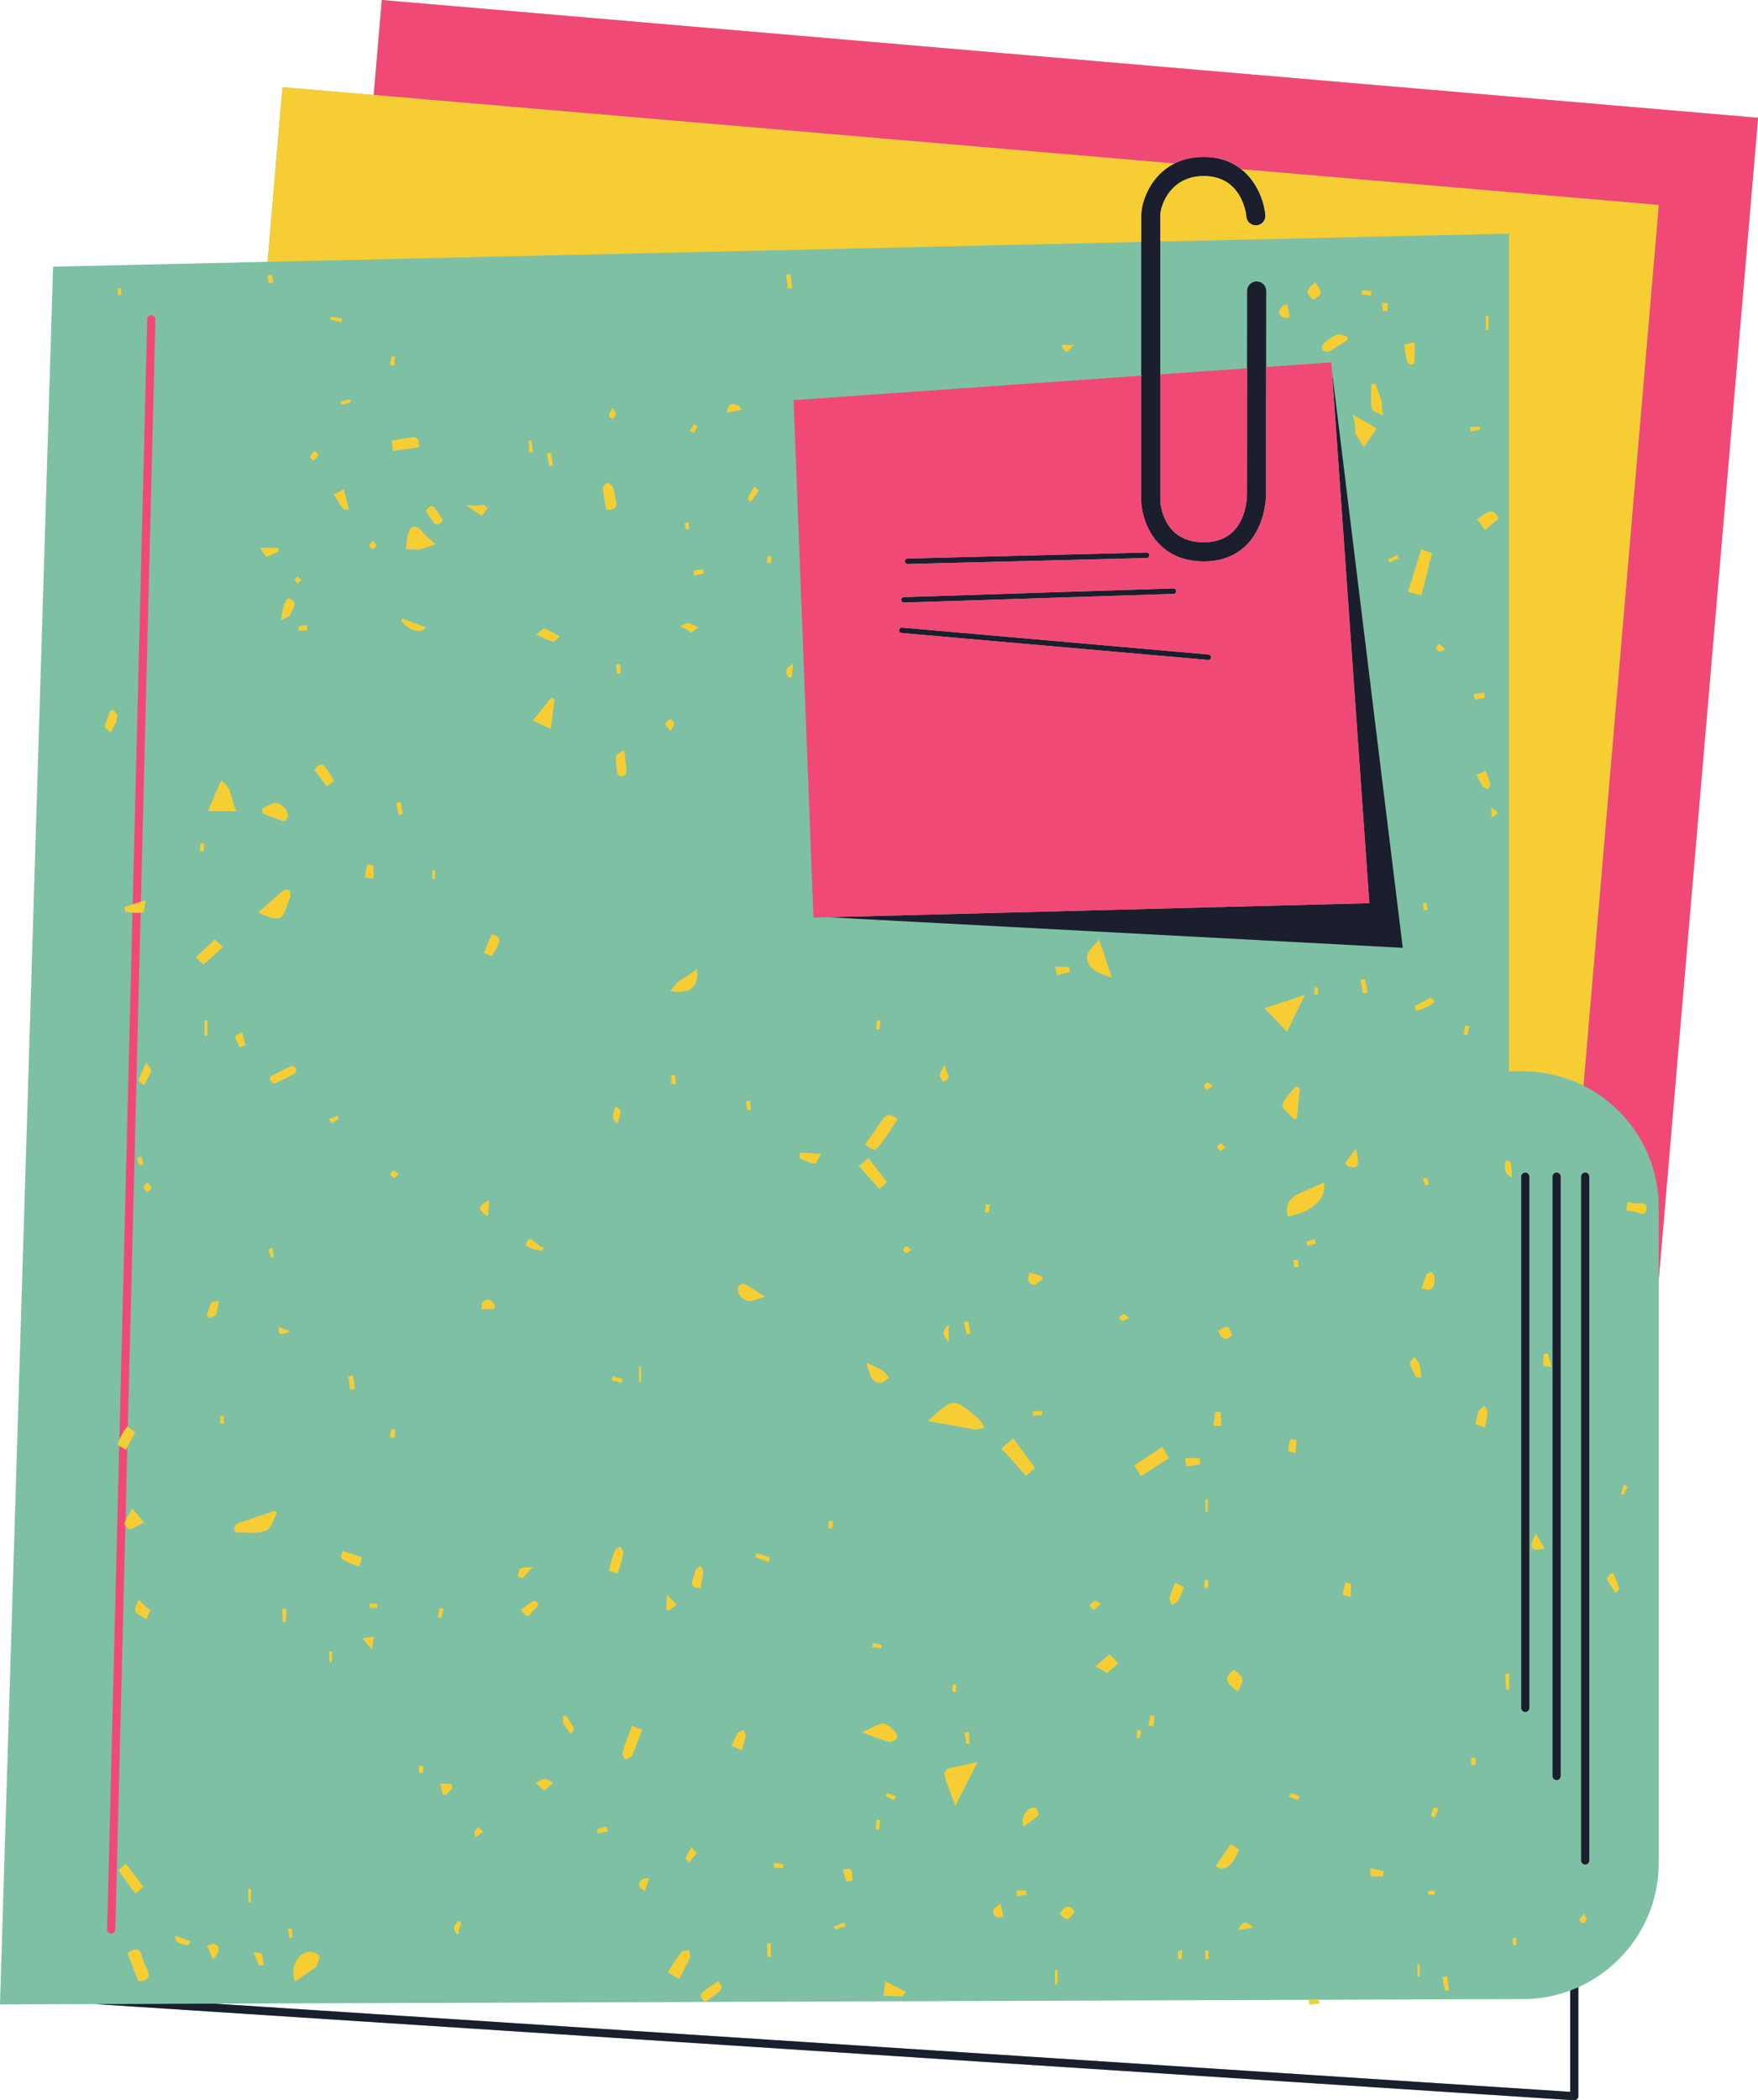 <?xml version="1.0" encoding="UTF-8"?><svg xmlns="http://www.w3.org/2000/svg" xmlns:xlink="http://www.w3.org/1999/xlink" height="498.1" preserveAspectRatio="xMidYMid meet" version="1.0" viewBox="0.0 0.0 417.1 498.1" width="417.1" zoomAndPan="magnify"><defs><clipPath id="a"><path d="M 0 0 L 417.121 0 L 417.121 498.078 L 0 498.078 Z M 0 0"/></clipPath><clipPath id="b"><path d="M 22 37 L 378 37 L 378 498.078 L 22 498.078 Z M 22 37"/></clipPath><clipPath id="c"><path d="M 25 0 L 417.121 0 L 417.121 459 L 25 459 Z M 25 0"/></clipPath></defs><g><g clip-path="url(#a)" id="change1_1"><path d="M 372.543 496.082 L 50.918 475.172 L 167.316 474.766 L 167.328 474.773 C 167.34 474.773 167.348 474.766 167.348 474.766 L 310.566 474.262 C 310.609 474.629 310.648 474.984 310.684 475.352 C 311.484 475.258 312.281 475.172 313.086 475.078 C 312.973 474.816 312.879 474.391 312.754 474.25 L 358.016 474.098 L 361.246 474.098 C 365.219 474.098 369.027 473.375 372.543 472.055 Z M 90.594 0.008 L 88.668 22.527 L 67.016 20.68 L 63.48 62.09 L 12.594 63.238 L 0 475.352 L 22.562 475.27 L 373.453 498.078 L 373.516 498.078 C 373.754 498.078 373.996 497.996 374.172 497.816 C 374.371 497.641 374.477 497.379 374.477 497.117 L 374.477 471.262 C 385.723 466.199 393.547 454.914 393.547 441.797 L 393.547 303.492 L 417.121 27.938 L 90.594 0.008" fill="#7ec0a4"/></g><g clip-path="url(#b)" id="change2_1"><path d="M 285.59 41.75 C 294.531 41.75 295.617 50.41 295.711 51.395 C 295.824 52.637 296.926 53.555 298.16 53.441 C 299.402 53.332 300.324 52.234 300.215 50.992 C 299.949 47.949 298.375 43.188 294.512 40.137 C 292.328 38.41 289.422 37.227 285.59 37.227 C 282.832 37.227 280.535 37.82 278.629 38.777 C 272.871 41.672 270.762 47.902 270.762 51.191 L 270.762 118.762 C 270.762 118.789 270.762 118.82 270.762 118.852 C 270.957 123.789 274.305 133.137 285.59 133.137 C 289.758 133.137 293.176 131.828 295.742 129.254 C 300.344 124.637 300.371 117.621 300.371 117.336 L 300.398 87.02 L 300.414 69.008 C 300.414 67.758 299.402 66.742 298.152 66.742 C 298.152 66.742 298.152 66.742 298.148 66.742 C 296.902 66.742 295.891 67.754 295.891 69.004 L 295.875 87.336 L 295.848 117.336 C 295.844 118.488 295.531 128.613 285.59 128.613 C 276.133 128.613 275.344 119.867 275.281 118.707 L 275.281 51.191 C 275.281 48.672 277.727 41.75 285.59 41.75 Z M 215.352 133.754 C 215.355 133.754 215.359 133.754 215.367 133.754 L 272.055 132.328 C 272.41 132.32 272.691 132.023 272.684 131.668 C 272.676 131.316 272.387 131.039 272.035 131.039 C 272.031 131.039 272.027 131.039 272.02 131.039 L 215.336 132.461 C 214.977 132.473 214.695 132.77 214.703 133.125 C 214.715 133.477 215.004 133.754 215.352 133.754 Z M 214.469 142.898 C 214.477 142.898 214.48 142.898 214.488 142.898 L 278.438 140.84 C 278.793 140.824 279.074 140.527 279.062 140.172 C 279.051 139.82 278.766 139.547 278.418 139.547 C 278.41 139.547 278.402 139.547 278.398 139.547 L 214.445 141.609 C 214.09 141.617 213.812 141.918 213.824 142.273 C 213.832 142.621 214.117 142.898 214.469 142.898 Z M 286.734 155.219 L 214.016 148.836 C 213.668 148.805 213.348 149.066 213.312 149.426 C 213.285 149.777 213.547 150.094 213.902 150.125 L 286.621 156.504 C 286.641 156.508 286.66 156.508 286.68 156.508 C 287.012 156.508 287.293 156.254 287.32 155.914 C 287.352 155.562 287.09 155.246 286.734 155.219 Z M 196.492 217.523 L 196.488 217.527 L 332.816 224.773 L 316.02 87.953 L 316.016 87.953 L 324.883 214.188 Z M 361.891 405.996 C 362.426 405.996 362.855 405.566 362.855 405.027 L 362.855 279.059 C 362.855 278.527 362.426 278.09 361.891 278.09 C 361.355 278.09 360.918 278.527 360.918 279.059 L 360.918 405.027 C 360.918 405.566 361.355 405.996 361.891 405.996 Z M 368.348 421.18 C 368.348 421.715 368.781 422.148 369.316 422.148 C 369.855 422.148 370.285 421.715 370.285 421.18 L 370.285 279.047 C 370.285 278.512 369.855 278.074 369.316 278.074 C 368.781 278.074 368.348 278.512 368.348 279.047 Z M 377.07 279.047 C 377.07 278.512 376.637 278.074 376.102 278.074 C 375.566 278.074 375.133 278.512 375.133 279.047 L 375.133 441.207 C 375.133 441.742 375.566 442.18 376.102 442.18 C 376.637 442.18 377.07 441.742 377.07 441.207 Z M 374.477 471.262 L 374.477 497.117 C 374.477 497.379 374.371 497.641 374.172 497.816 C 373.996 497.996 373.754 498.078 373.516 498.078 L 373.453 498.078 L 22.562 475.27 L 50.918 475.172 L 372.543 496.082 L 372.543 472.055 C 373.199 471.816 373.852 471.543 374.477 471.262" fill="#1a1e2d"/></g><g clip-path="url(#c)" id="change3_1"><path d="M 26.371 458.555 C 26.379 458.555 26.387 458.555 26.395 458.555 C 26.918 458.555 27.348 458.137 27.363 457.605 L 29.746 361.793 C 29.613 361.586 29.527 361.391 29.559 361.277 C 29.617 361.09 29.699 360.906 29.777 360.719 L 30.211 343.16 C 30.098 343.379 29.984 343.586 29.867 343.809 C 29.27 343.449 28.766 343.145 28.281 342.855 L 25.426 457.559 C 25.41 458.094 25.836 458.539 26.371 458.555 Z M 30.301 338.309 C 30.312 338.316 30.324 338.324 30.332 338.332 L 33.367 216.434 C 32.727 216.473 32.078 216.465 31.43 216.422 L 28.316 341.539 C 29.008 339.91 29.645 338.848 30.301 338.309 Z M 36.871 75.762 C 36.887 75.227 36.461 74.781 35.926 74.77 C 35.379 74.746 34.945 75.18 34.93 75.715 L 31.477 214.469 C 32.074 214.277 32.719 214.074 33.43 213.855 Z M 287.324 155.914 C 287.355 155.559 287.094 155.246 286.738 155.215 L 214.012 148.836 C 213.664 148.801 213.352 149.062 213.32 149.418 C 213.289 149.773 213.551 150.09 213.906 150.117 L 286.625 156.5 C 286.645 156.512 286.652 156.512 286.676 156.512 C 287.012 156.512 287.293 156.25 287.324 155.914 Z M 213.82 142.273 C 213.832 142.621 214.113 142.902 214.473 142.902 C 214.473 142.902 214.48 142.902 214.492 142.902 L 278.434 140.84 C 278.789 140.82 279.07 140.527 279.062 140.172 C 279.051 139.816 278.77 139.547 278.41 139.547 C 278.41 139.547 278.402 139.547 278.391 139.547 L 214.449 141.605 C 214.094 141.617 213.812 141.918 213.82 142.273 Z M 214.699 133.121 C 214.711 133.48 215.004 133.75 215.352 133.75 C 215.359 133.75 215.359 133.75 215.371 133.75 L 272.055 132.328 C 272.41 132.316 272.691 132.023 272.68 131.668 C 272.672 131.312 272.387 131.039 272.031 131.039 L 272.02 131.039 L 215.34 132.465 C 214.973 132.473 214.699 132.766 214.699 133.121 Z M 324.887 214.188 L 196.488 217.523 L 192.996 217.617 L 188.27 94.891 L 270.758 89.098 L 270.758 118.762 C 270.758 118.793 270.758 118.824 270.766 118.855 C 270.953 123.793 274.301 133.133 285.59 133.133 C 289.762 133.133 293.172 131.824 295.746 129.254 C 300.348 124.641 300.367 117.621 300.367 117.34 L 300.398 87.016 L 315.867 85.938 L 316.016 87.957 Z M 285.59 128.613 C 295.531 128.613 295.844 118.488 295.848 117.336 L 295.875 87.336 L 275.281 88.781 L 275.281 118.707 C 275.344 119.867 276.133 128.613 285.59 128.613 Z M 278.629 38.777 L 88.664 22.527 L 90.594 0.004 L 417.117 27.938 L 393.547 303.492 L 393.547 286.359 C 393.547 273.711 386.27 262.766 375.68 257.465 L 393.547 48.609 L 294.512 40.137 C 292.328 38.41 289.422 37.227 285.59 37.227 C 282.832 37.227 280.535 37.82 278.629 38.777" fill="#f14975"/></g><g id="change4_1"><path d="M 163.273 123.891 C 162.996 123.934 162.719 123.977 162.441 124.02 C 162.539 124.539 162.637 125.059 162.734 125.578 C 162.992 125.535 163.254 125.492 163.512 125.449 C 163.434 124.93 163.352 124.41 163.273 123.891 Z M 27.996 69.984 C 28.273 69.969 28.781 69.965 28.781 69.941 C 28.801 69.406 28.766 68.871 28.738 68.332 C 28.469 68.344 28.199 68.355 27.926 68.367 C 27.953 68.906 27.973 69.445 27.996 69.984 Z M 70.621 136.812 C 70.465 136.762 69.988 137.223 69.918 137.512 C 69.875 137.711 70.289 138.012 70.582 138.371 C 70.969 138.043 71.234 137.816 71.5 137.59 C 71.215 137.316 70.961 136.926 70.621 136.812 Z M 386.133 352.523 C 385.844 352.379 385.551 352.23 385.262 352.086 C 385.035 352.805 384.812 353.52 384.59 354.238 C 384.812 354.324 385.031 354.406 385.254 354.488 C 385.547 353.836 385.84 353.18 386.133 352.523 Z M 103.188 208.383 C 103.188 207.695 103.188 207.008 103.188 206.32 C 102.988 206.32 102.797 206.32 102.602 206.32 C 102.602 207.008 102.602 207.695 102.602 208.383 C 102.797 208.383 102.988 208.383 103.188 208.383 Z M 177.277 263.27 C 177.582 263.234 177.887 263.199 178.188 263.16 C 178.094 262.465 177.996 261.766 177.898 261.066 C 177.609 261.105 177.32 261.141 177.031 261.18 C 177.113 261.875 177.195 262.574 177.277 263.27 Z M 374.754 455.355 C 374.797 455.656 375.352 456.125 375.613 456.086 C 375.938 456.035 376.383 455.555 376.426 455.219 C 376.469 454.871 376.094 454.473 375.77 453.836 C 375.156 454.703 374.711 455.062 374.754 455.355 Z M 53.105 337.676 C 53.105 337.051 53.105 336.43 53.105 335.805 C 52.824 335.797 52.539 335.789 52.258 335.781 C 52.258 336.402 52.242 337.023 52.293 337.641 C 52.297 337.676 52.824 337.664 53.105 337.676 Z M 182.93 131.906 C 182.922 131.84 182.418 131.836 182.145 131.801 C 182.074 132.352 182.012 132.906 181.945 133.461 C 182.285 133.488 182.629 133.516 182.969 133.543 C 182.969 132.996 182.996 132.445 182.93 131.906 Z M 208.938 242.043 C 208.633 242.023 208.324 242.004 208.023 241.98 C 207.98 242.684 207.938 243.383 207.895 244.082 C 208.152 244.102 208.41 244.117 208.668 244.137 C 208.758 243.438 208.848 242.738 208.938 242.043 Z M 87.621 129.344 C 87.602 129.621 88.113 130.184 88.367 130.172 C 88.707 130.152 89.227 129.742 89.289 129.426 C 89.344 129.145 88.879 128.762 88.52 128.25 C 88.109 128.715 87.645 129.016 87.621 129.344 Z M 312.684 234.195 C 312.68 234.164 311.938 234.145 311.934 234.176 C 311.859 234.727 311.844 235.281 311.812 235.84 C 312.117 235.844 312.414 235.852 312.719 235.859 C 312.719 235.305 312.734 234.746 312.684 234.195 Z M 208.582 433.922 C 208.664 433.164 208.742 432.402 208.828 431.641 C 208.551 431.613 208.273 431.586 207.992 431.555 C 207.914 432.316 207.828 433.074 207.742 433.836 C 208.023 433.863 208.305 433.895 208.582 433.922 Z M 80.012 264.621 C 79.352 264.883 78.691 265.148 78.031 265.41 C 78.215 265.73 78.398 266.055 78.586 266.375 C 79.176 266.043 79.77 265.711 80.359 265.379 C 80.242 265.125 80.125 264.871 80.012 264.621 Z M 289.547 272.852 C 289.871 272.902 290.262 272.484 290.797 272.172 C 290.316 271.73 290.02 271.242 289.684 271.215 C 289.395 271.188 288.828 271.672 288.809 271.961 C 288.785 272.258 289.242 272.809 289.547 272.852 Z M 270.738 410.418 C 270.453 410.367 270.168 410.316 269.883 410.27 C 269.785 410.875 269.68 411.48 269.629 412.09 C 269.625 412.113 270.371 412.242 270.375 412.223 C 270.527 411.629 270.633 411.023 270.738 410.418 Z M 338.414 214.113 C 338.16 214.141 337.906 214.164 337.656 214.191 C 337.688 214.754 337.723 215.316 337.758 215.879 C 338.078 215.836 338.398 215.789 338.723 215.742 C 338.621 215.203 338.52 214.656 338.414 214.113 Z M 47.656 199.941 C 47.531 200.547 47.41 201.148 47.289 201.754 C 47.633 201.812 47.977 201.871 48.32 201.93 C 48.367 201.324 48.438 200.719 48.426 200.113 C 48.422 200.051 47.926 200 47.656 199.941 Z M 226.109 399.438 C 225.984 399.992 225.914 400.562 225.836 401.129 C 226.156 401.18 226.48 401.227 226.801 401.273 C 226.836 400.695 226.887 400.117 226.863 399.539 C 226.863 399.492 226.113 399.414 226.109 399.438 Z M 78.188 394.129 C 78.383 394.121 78.578 394.113 78.773 394.105 C 78.773 393.27 78.773 392.441 78.773 391.609 C 78.531 391.602 78.289 391.602 78.047 391.598 C 78.094 392.441 78.141 393.285 78.188 394.129 Z M 207.008 390.66 C 207.711 390.727 208.414 390.793 209.121 390.855 C 209.16 390.617 209.199 390.379 209.242 390.137 C 208.535 389.973 207.832 389.809 207.125 389.645 C 207.09 389.984 207.047 390.324 207.008 390.66 Z M 329.359 132.707 C 329.469 132.93 329.578 133.152 329.688 133.371 C 330.414 133.062 331.141 132.746 331.867 132.434 C 331.742 132.164 331.613 131.891 331.488 131.621 C 330.777 131.984 330.07 132.348 329.359 132.707 Z M 358.988 461.266 C 359.23 461.277 359.473 461.281 359.719 461.293 C 359.758 460.746 359.82 460.203 359.797 459.664 C 359.797 459.625 359.184 459.609 358.855 459.582 C 358.898 460.145 358.941 460.707 358.988 461.266 Z M 214.949 297.133 C 215.324 297.098 215.668 296.754 216.238 296.414 C 215.703 296.023 215.363 295.582 215.035 295.59 C 214.762 295.594 214.387 296.098 214.285 296.445 C 214.234 296.609 214.734 297.152 214.949 297.133 Z M 338.852 448.43 C 338.852 448.742 338.848 449.055 338.844 449.363 C 339.363 449.363 339.887 449.363 340.41 449.363 C 340.363 449.031 340.367 448.43 340.262 448.406 C 339.812 448.32 339.324 448.406 338.852 448.43 Z M 342.98 153.988 C 342.039 153.199 341.727 152.938 341.41 152.672 C 341.176 153.008 340.754 153.359 340.766 153.691 C 340.773 153.988 341.234 154.477 341.543 154.516 C 341.926 154.562 342.355 154.238 342.98 153.988 Z M 93.574 341.074 C 93.656 340.391 93.742 339.703 93.824 339.02 C 93.512 338.973 93.203 338.922 92.887 338.875 C 92.742 339.535 92.602 340.199 92.457 340.863 C 92.828 340.934 93.203 341.008 93.574 341.074 Z M 68.297 457.441 C 68.418 458.145 68.535 458.844 68.656 459.543 C 68.906 459.508 69.156 459.473 69.406 459.441 C 69.355 458.73 69.305 458.02 69.258 457.309 C 68.938 457.355 68.617 457.398 68.297 457.441 Z M 92.645 278.484 C 92.715 278.824 93.188 279.301 93.508 279.316 C 93.805 279.336 94.129 278.816 94.586 278.402 C 94.059 278.047 93.707 277.629 93.348 277.629 C 93.094 277.625 92.594 278.234 92.645 278.484 Z M 286.312 258.395 C 286.648 258.422 287.023 258.008 287.766 257.547 C 287.223 257.176 286.879 256.754 286.531 256.754 C 286.223 256.75 285.691 257.184 285.656 257.473 C 285.621 257.77 286.051 258.367 286.312 258.395 Z M 338.613 279.32 C 338.598 279.27 337.973 279.418 337.633 279.477 C 337.762 280.02 337.895 280.566 338.023 281.109 C 338.336 281.051 338.648 280.992 338.961 280.934 C 338.859 280.391 338.789 279.84 338.613 279.32 Z M 285.961 462.516 C 285.961 463.223 285.961 463.93 285.961 464.637 C 286.238 464.625 286.516 464.617 286.793 464.605 C 286.742 463.898 286.688 463.188 286.637 462.48 C 286.41 462.492 286.184 462.504 285.961 462.516 Z M 146.113 98.289 C 146.16 97.902 145.773 97.465 145.402 96.688 C 144.812 97.789 144.41 98.195 144.465 98.52 C 144.523 98.859 145.023 99.121 145.328 99.418 C 145.605 99.043 146.066 98.688 146.113 98.289 Z M 81.031 96.008 C 81.766 95.82 82.504 95.637 83.238 95.449 C 83.172 95.18 83.098 94.906 83.027 94.633 C 82.293 94.824 81.555 95.016 80.82 95.211 C 80.891 95.477 80.961 95.742 81.031 96.008 Z M 350.098 416.863 C 349.758 416.871 349.414 416.879 349.074 416.887 C 349.074 417.453 349.074 418.02 349.074 418.586 C 349.414 418.57 350.043 418.598 350.051 418.535 C 350.129 417.984 350.098 417.422 350.098 416.863 Z M 104.664 383.68 C 104.871 382.949 105.082 382.219 105.289 381.488 C 104.949 381.438 104.605 381.383 104.262 381.332 C 104.141 382.066 104.02 382.805 103.898 383.539 C 104.156 383.59 104.406 383.633 104.664 383.68 Z M 286.645 374.66 C 286.387 374.648 286.129 374.633 285.867 374.617 C 285.793 375.238 285.719 375.859 285.641 376.48 C 285.977 376.539 286.309 376.594 286.645 376.648 C 286.645 375.988 286.645 375.324 286.645 374.66 Z M 99.512 420.484 C 99.777 420.484 100.047 420.484 100.316 420.484 C 100.383 419.953 100.508 419.41 100.465 418.887 C 100.453 418.801 99.719 418.773 99.32 418.719 C 99.383 419.309 99.445 419.895 99.512 420.484 Z M 347.609 243.211 C 347.484 243.898 347.359 244.582 347.238 245.266 C 347.551 245.324 347.863 245.387 348.176 245.449 C 348.316 244.766 348.453 244.086 348.594 243.406 C 348.266 243.34 347.938 243.277 347.609 243.211 Z M 197.656 360.805 C 197.312 360.781 196.977 360.762 196.637 360.738 C 196.602 361.305 196.566 361.867 196.531 362.434 C 196.852 362.461 197.168 362.484 197.488 362.512 C 197.543 361.941 197.602 361.375 197.656 360.805 Z M 125.332 104.562 C 125.469 105.312 125.555 106.078 125.555 106.859 C 125.555 107.031 125.531 107.195 125.527 107.363 C 125.832 107.312 126.137 107.262 126.441 107.211 C 126.316 106.293 126.188 105.367 126.062 104.449 C 125.816 104.488 125.574 104.527 125.332 104.562 Z M 164.645 100.539 C 164.344 101.094 164.039 101.648 163.734 102.203 C 164.031 102.371 164.328 102.539 164.625 102.711 C 164.914 102.203 165.258 101.719 165.449 101.172 C 165.484 101.07 164.93 100.758 164.645 100.539 Z M 73.559 108.43 C 73.512 108.578 74.344 109.23 74.414 109.176 C 74.852 108.848 75.277 108.426 75.504 107.941 C 75.574 107.793 75.02 107.348 74.578 106.844 C 74.141 107.484 73.73 107.918 73.559 108.43 Z M 197.824 456.902 C 197.902 457.129 197.98 457.355 198.059 457.582 C 198.902 457.336 199.75 457.086 200.594 456.836 C 200.5 456.531 200.402 456.23 200.312 455.926 C 199.48 456.25 198.652 456.574 197.824 456.902 Z M 78.375 75.805 C 79.238 76.016 80.098 76.23 80.957 76.441 C 81.023 76.133 81.09 75.82 81.156 75.508 C 80.285 75.352 79.414 75.195 78.543 75.035 C 78.484 75.293 78.43 75.547 78.375 75.805 Z M 234.891 285.688 C 234.566 285.656 233.973 285.555 233.965 285.602 C 233.812 286.203 233.746 286.824 233.66 287.438 C 233.965 287.492 234.27 287.539 234.57 287.59 C 234.68 286.957 234.785 286.32 234.891 285.688 Z M 307.926 298.824 C 307.906 298.75 307.18 298.848 306.777 298.859 C 306.891 299.426 307 299.992 307.109 300.559 C 307.43 300.531 307.746 300.504 308.066 300.48 C 308.035 299.922 308.055 299.355 307.926 298.824 Z M 92.5 86.578 C 92.852 86.641 93.207 86.703 93.562 86.762 C 93.609 86.023 93.656 85.285 93.703 84.547 C 93.434 84.516 93.168 84.48 92.902 84.449 C 92.766 85.156 92.633 85.871 92.5 86.578 Z M 145.105 327.332 C 145.898 327.535 146.688 327.742 147.48 327.945 C 147.559 327.637 147.637 327.324 147.715 327.012 C 146.926 326.805 146.133 326.598 145.344 326.391 C 145.266 326.703 145.184 327.02 145.105 327.332 Z M 279.52 462.73 L 279.52 464.574 C 279.785 464.586 280.047 464.598 280.312 464.609 C 280.379 463.922 280.445 463.234 280.516 462.543 C 280.461 462.543 280.406 462.543 280.355 462.539 C 280.078 462.617 279.805 462.68 279.52 462.73 Z M 266.281 313.25 C 266.73 313.211 267.156 312.902 267.902 312.566 C 267.266 312.086 266.855 311.57 266.605 311.637 C 266.184 311.75 265.867 312.238 265.512 312.57 C 265.77 312.816 266.047 313.27 266.281 313.25 Z M 64.824 67.062 C 64.742 66.453 64.695 65.836 64.535 65.246 C 64.516 65.18 63.895 65.273 63.551 65.293 C 63.602 65.906 63.652 66.516 63.707 67.129 C 64.078 67.109 64.453 67.086 64.824 67.062 Z M 348.789 101.324 C 348.828 101.66 348.871 102 348.91 102.336 C 349.672 102.191 350.434 102.051 351.191 101.906 C 351.137 101.633 351.07 101.117 351.023 101.117 C 350.277 101.148 349.535 101.246 348.789 101.324 Z M 353.926 193.91 C 355.719 192.73 355.719 192.73 353.797 191.535 C 353.844 192.418 353.879 193.066 353.926 193.91 Z M 87.758 381.258 C 88.324 381.328 88.906 381.301 89.484 381.301 C 89.492 380.984 89.5 380.664 89.512 380.352 C 88.91 380.32 88.316 380.293 87.715 380.262 C 87.727 380.609 87.703 381.246 87.758 381.258 Z M 159.277 254.953 C 159.277 255.66 159.277 256.371 159.277 257.074 C 159.629 257.078 159.984 257.078 160.34 257.082 C 160.277 256.359 160.219 255.633 160.156 254.906 C 159.863 254.922 159.57 254.941 159.277 254.953 Z M 33.098 276.383 C 33.422 276.273 33.75 276.164 34.074 276.059 C 33.895 275.453 33.719 274.848 33.539 274.242 C 33.18 274.375 32.504 274.582 32.516 274.629 C 32.652 275.227 32.891 275.801 33.098 276.383 Z M 147.223 159.75 C 147.223 159.023 147.223 158.301 147.223 157.578 C 146.871 157.59 146.52 157.605 146.164 157.621 C 146.242 158.348 146.316 159.066 146.395 159.793 C 146.672 159.777 146.945 159.762 147.223 159.75 Z M 340.176 428.594 C 339.895 429.258 339.699 429.961 339.488 430.656 C 339.789 430.77 340.094 430.875 340.395 430.988 C 340.699 430.301 341.004 429.613 341.309 428.926 C 340.914 428.809 340.195 428.551 340.176 428.594 Z M 329.176 73.762 C 329.203 73.156 329.324 72.527 329.199 71.957 C 329.168 71.812 328.348 71.844 327.887 71.797 C 327.953 72.441 328.02 73.086 328.086 73.73 C 328.449 73.742 328.812 73.75 329.176 73.762 Z M 307.961 426.922 C 308.082 426.609 308.207 426.297 308.332 425.98 C 307.648 425.711 306.973 425.426 306.27 425.223 C 306.223 425.207 305.996 425.809 305.852 426.121 C 306.555 426.387 307.258 426.656 307.961 426.922 Z M 212.148 426.945 C 212.289 426.625 212.43 426.309 212.566 425.988 C 211.875 425.727 211.188 425.449 210.48 425.234 C 210.434 425.223 210.234 425.707 210.109 425.961 C 210.789 426.289 211.473 426.617 212.148 426.945 Z M 311.891 293.816 C 311.254 294.016 310.605 294.184 310.004 294.461 C 309.93 294.492 310.105 295.094 310.168 295.43 C 310.84 295.273 311.512 295.117 312.18 294.965 C 312.082 294.582 311.988 294.199 311.891 293.816 Z M 72.887 149.543 C 72.867 149.109 72.848 148.676 72.832 148.246 C 72.203 148.34 71.555 148.375 70.965 148.574 C 70.816 148.625 70.848 149.203 70.797 149.543 C 71.492 149.543 72.191 149.543 72.887 149.543 Z M 35.902 281.684 C 35.922 281.336 35.344 280.953 34.883 280.418 C 34.492 280.965 34.008 281.363 34.074 281.609 C 34.195 282.047 34.656 282.387 34.973 282.77 C 35.305 282.41 35.879 282.062 35.902 281.684 Z M 244.984 334.75 C 245.004 335.086 245.02 335.422 245.031 335.754 C 245.762 335.707 246.492 335.684 247.207 335.566 C 247.273 335.555 247.234 334.926 247.246 334.59 C 246.492 334.641 245.738 334.695 244.984 334.75 Z M 152.082 327.648 C 152.082 326.469 152.082 325.293 152.082 324.117 C 151.93 324.113 151.773 324.109 151.617 324.109 C 151.617 325.297 151.617 326.484 151.617 327.672 C 151.773 327.664 151.93 327.656 152.082 327.648 Z M 183.656 442.891 C 184.344 443.02 185.055 443.031 185.754 443.074 C 185.785 442.746 185.816 442.418 185.848 442.094 C 185.113 441.984 184.379 441.871 183.645 441.766 C 183.645 442.156 183.582 442.875 183.656 442.891 Z M 230.062 413.477 C 230.023 412.559 229.941 411.641 229.859 410.719 C 229.52 410.758 229.18 410.801 228.84 410.844 C 228.969 411.75 229.094 412.66 229.266 413.562 C 229.27 413.586 230.062 413.496 230.062 413.477 Z M 66.141 314.648 C 66 316.609 66.297 316.77 68.855 315.746 C 67.621 315.25 66.914 314.961 66.141 314.648 Z M 336.309 465.836 C 336.309 466.789 336.309 467.746 336.309 468.699 C 336.48 468.691 336.656 468.688 336.832 468.68 C 336.832 467.73 336.832 466.785 336.832 465.832 C 336.656 465.836 336.48 465.836 336.309 465.836 Z M 261.203 380.281 C 260.547 379.996 260.066 379.598 259.758 379.703 C 259.254 379.871 258.863 380.375 258.426 380.734 C 258.793 381.082 259.141 381.672 259.531 381.703 C 259.871 381.73 260.262 381.121 261.203 380.281 Z M 325.371 69.062 C 324.648 68.977 323.93 68.871 323.203 68.852 C 323.152 68.852 323.078 69.469 323.02 69.801 C 323.777 69.91 324.531 70.016 325.289 70.125 C 325.316 69.773 325.348 69.418 325.371 69.062 Z M 143.98 433.207 C 143.23 433.383 142.469 433.516 141.746 433.77 C 141.648 433.805 141.754 434.418 141.762 434.762 C 142.574 434.633 143.383 434.508 144.195 434.383 C 144.121 433.988 144.051 433.598 143.98 433.207 Z M 272.887 406.781 C 272.754 407.605 272.617 408.426 272.484 409.242 C 272.875 409.301 273.262 409.355 273.652 409.406 C 273.75 408.578 273.852 407.754 273.945 406.926 C 273.594 406.879 273.238 406.828 272.887 406.781 Z M 230.281 316.191 C 230.094 315.246 229.902 314.297 229.715 313.344 C 229.355 313.414 229.004 313.484 228.645 313.555 C 228.883 314.512 229.117 315.469 229.352 316.422 C 229.66 316.348 229.973 316.27 230.281 316.191 Z M 251.77 81.812 C 252.973 83.902 252.973 83.902 254.727 81.812 C 253.594 81.812 252.762 81.812 251.77 81.812 Z M 95.586 193.055 C 95.41 192.086 95.23 191.113 95.055 190.145 C 94.688 190.227 94.324 190.301 93.957 190.383 C 94.184 191.344 94.41 192.305 94.641 193.27 C 94.957 193.195 95.27 193.125 95.586 193.055 Z M 286.02 358.496 C 286.203 358.496 286.387 358.496 286.57 358.496 C 286.57 357.527 286.57 356.559 286.57 355.59 C 286.387 355.594 286.203 355.594 286.02 355.594 C 286.02 356.562 286.02 357.531 286.02 358.496 Z M 312.754 474.25 C 312.73 474.23 312.711 474.199 312.691 474.199 C 311.988 474.098 311.27 474.148 310.555 474.148 C 310.555 474.191 310.566 474.23 310.566 474.262 C 310.609 474.629 310.648 474.984 310.684 475.352 C 311.484 475.258 312.281 475.172 313.086 475.078 C 312.973 474.816 312.879 474.391 312.754 474.25 Z M 241.301 448.391 C 241.188 448.41 241.211 449.227 241.172 449.672 C 241.949 449.566 242.727 449.465 243.504 449.359 C 243.48 449.02 243.461 448.676 243.438 448.332 C 242.727 448.332 241.996 448.273 241.301 448.391 Z M 159.051 170.566 C 158.559 170.746 158.105 171.188 157.812 171.641 C 157.73 171.773 158.262 172.293 159.094 173.438 C 159.492 172.586 159.902 172.043 159.957 171.461 C 159.984 171.172 159.234 170.496 159.051 170.566 Z M 293.699 457.676 C 295.109 457.469 295.996 457.336 297.328 457.145 C 295.82 455.5 294.91 455.41 293.699 457.676 Z M 166.734 134.945 C 166.031 135.074 165.312 135.148 164.645 135.387 C 164.52 135.434 164.637 136.141 164.641 136.543 C 165.402 136.367 166.164 136.191 166.93 136.012 C 166.863 135.656 166.801 135.301 166.734 134.945 Z M 130.684 107.336 C 130.359 107.406 130.035 107.48 129.711 107.551 C 129.922 108.551 130.129 109.555 130.34 110.555 C 130.637 110.492 130.938 110.434 131.234 110.371 C 131.051 109.359 130.867 108.348 130.684 107.336 Z M 58.918 451.098 C 59.125 451.094 59.332 451.094 59.535 451.094 C 59.535 450.027 59.535 448.965 59.535 447.898 C 59.332 447.914 59.125 447.926 58.918 447.938 C 58.918 448.992 58.918 450.043 58.918 451.098 Z M 182.125 464.102 C 182.375 464.09 182.629 464.078 182.879 464.066 C 182.879 462.996 182.879 461.926 182.879 460.855 C 182.574 460.867 182.273 460.875 181.973 460.883 C 182.02 461.957 182.074 463.031 182.125 464.102 Z M 353.16 74.914 C 352.941 74.93 352.723 74.945 352.504 74.965 C 352.504 76.062 352.504 77.16 352.504 78.258 C 352.723 78.258 352.941 78.254 353.16 78.25 C 353.16 77.137 353.16 76.023 353.16 74.914 Z M 82.656 326.363 C 82.785 327.43 82.914 328.5 83.047 329.566 C 83.43 329.52 83.812 329.469 84.195 329.422 C 84.051 328.355 83.91 327.285 83.766 326.219 C 83.398 326.27 83.027 326.316 82.656 326.363 Z M 342.223 468.836 C 342.414 469.941 342.598 471.047 342.836 472.141 C 342.84 472.16 343.77 472.016 343.77 471.996 C 343.664 470.875 343.504 469.758 343.348 468.637 C 342.977 468.703 342.598 468.77 342.223 468.836 Z M 88.254 391.262 C 88.461 389.781 88.578 388.941 88.695 388.105 C 87.949 388.219 87.207 388.336 85.984 388.523 C 86.863 389.582 87.285 390.094 88.254 391.262 Z M 179.195 369.281 C 180.254 369.676 181.312 370.066 182.367 370.461 C 182.461 370.07 182.551 369.684 182.645 369.297 C 181.59 368.996 180.527 368.695 179.473 368.395 C 179.379 368.691 179.289 368.984 179.195 369.281 Z M 250.281 470.602 C 250.484 470.598 250.691 470.598 250.898 470.594 C 250.898 469.457 250.898 468.324 250.898 467.188 C 250.691 467.188 250.484 467.188 250.281 467.191 C 250.281 468.328 250.281 469.465 250.281 470.602 Z M 349.617 164.551 C 349.711 165.008 349.84 165.867 349.895 165.863 C 350.715 165.801 351.523 165.617 352.336 165.461 C 352.27 165.059 352.207 164.656 352.141 164.254 C 351.301 164.352 350.457 164.449 349.617 164.551 Z M 49.227 241.988 C 48.988 242.008 48.75 242.023 48.512 242.043 C 48.512 243.227 48.512 244.414 48.512 245.598 C 48.75 245.598 48.988 245.598 49.227 245.598 C 49.227 244.395 49.227 243.191 49.227 241.988 Z M 187.082 160.617 C 187.332 160.629 187.586 160.637 187.836 160.648 C 187.957 159.605 188.078 158.566 188.199 157.523 C 185.945 158.496 186.422 159.555 187.082 160.617 Z M 67.762 384.742 C 67.848 383.68 67.949 382.641 67.98 381.598 C 67.98 381.562 67.316 381.508 66.957 381.465 C 66.992 382.516 67.027 383.562 67.074 384.613 C 67.074 384.629 67.207 384.641 67.762 384.742 Z M 324.484 235.355 C 324.273 234.285 324.062 233.219 323.848 232.152 C 323.492 232.219 323.137 232.289 322.777 232.359 C 322.969 233.43 323.156 234.504 323.348 235.574 C 323.727 235.504 324.105 235.426 324.484 235.355 Z M 368.125 324.156 C 367.73 322.82 367.461 321.891 367.188 320.965 C 366.871 321.004 366.559 321.039 366.242 321.074 C 366.199 322.004 366.086 322.941 366.184 323.855 C 366.195 323.988 367.195 324.02 368.125 324.156 Z M 158.059 381.777 C 158.277 381.836 158.492 381.895 158.715 381.957 C 159.277 381.52 159.844 381.082 160.531 380.551 C 159.828 379.809 159.316 379.273 158.254 378.152 C 158.164 379.82 158.109 380.801 158.059 381.777 Z M 358.062 400.707 C 358.062 399.441 358.062 398.18 358.062 396.918 C 357.742 396.93 357.426 396.945 357.105 396.965 C 357.188 398.23 357.27 399.492 357.352 400.762 C 357.586 400.742 357.824 400.727 358.062 400.707 Z M 152.977 448.5 C 153.371 447.355 153.699 446.398 154.031 445.441 C 153.508 445.5 152.871 445.391 152.484 445.652 C 151.461 446.344 150.941 447.211 152.977 448.5 Z M 44.695 461.34 C 44.855 461.023 45.016 460.707 45.176 460.391 C 43.965 459.938 42.754 459.484 41.539 459.031 C 41.746 461.551 43.516 460.859 44.695 461.34 Z M 60.094 463 C 60.719 464.391 61.113 465.266 61.508 466.141 C 61.871 466.086 62.227 466.027 62.586 465.969 C 62.434 465.078 62.398 464.141 62.062 463.328 C 61.957 463.066 61.043 463.141 60.094 463 Z M 225.078 318.246 C 225.078 317.09 225.078 315.934 225.078 314.18 C 223.074 315.855 224.004 317.051 225.078 318.246 Z M 187.996 68.367 C 187.867 67.355 187.746 66.344 187.59 65.336 C 187.574 65.234 187.367 65.16 187.246 65.074 C 187.008 65.102 186.77 65.121 186.527 65.148 C 186.656 66.246 186.773 67.344 186.957 68.43 C 186.965 68.469 187.637 68.395 187.996 68.367 Z M 180.055 116.281 C 179.574 115.891 179.27 115.641 178.969 115.391 C 178.441 116.305 177.867 117.195 177.445 118.148 C 177.359 118.344 177.844 118.785 178.062 119.113 C 178.691 118.223 179.32 117.328 180.055 116.281 Z M 175.074 96.125 C 174.086 95.859 172.742 95.098 172.496 97.84 C 173.887 97.578 174.973 97.379 176.059 97.176 C 175.734 96.812 175.469 96.227 175.074 96.125 Z M 104.984 425.492 C 105.277 425.547 105.574 425.605 105.867 425.66 C 106.355 425.121 106.84 424.582 107.324 424.039 C 107.285 423.746 107.246 423.453 107.211 423.164 C 106.285 423.082 105.363 422.996 104.441 422.914 C 104.621 423.773 104.805 424.633 104.984 425.492 Z M 116.043 284.566 C 113.227 286.227 113.199 286.793 115.777 288.488 C 115.867 287.105 115.938 286.059 116.043 284.566 Z M 146.035 262.41 C 145.145 264.848 145.215 265.5 146.465 266.387 C 147.516 263.602 147.457 263.059 146.035 262.41 Z M 108.691 458.797 C 108.855 457.844 109.113 456.918 109.477 456.039 C 109.27 455.867 109.035 455.699 108.758 455.527 C 107.617 456.719 107.223 457.777 108.691 458.797 Z M 162.719 440.637 C 162.629 440.891 163.199 441.375 163.469 441.75 C 164.02 441.066 164.57 440.387 165.273 439.52 C 164.719 438.836 164.383 438.426 164.051 438.012 C 163.586 438.883 163.039 439.719 162.719 440.637 Z M 357.102 275.566 C 357.008 276.922 356.684 278.379 358.73 279.137 C 358.66 278.098 358.641 277.051 358.5 276.023 C 358.457 275.727 358.117 275.387 357.828 275.242 C 357.668 275.16 357.109 275.43 357.102 275.566 Z M 292.305 316.688 C 291.531 314.191 291.379 314.137 289.027 315.633 C 289.719 317.277 290.543 318.336 292.305 316.688 Z M 55.816 245.762 C 55.961 246.656 56.473 247.492 56.848 248.352 C 57.301 248.184 57.754 248.016 58.203 247.848 C 57.953 246.82 57.707 245.797 57.457 244.773 C 56.883 245.109 55.777 245.527 55.816 245.762 Z M 117.395 309.41 C 116.613 308.527 115.809 307.488 114.539 308.824 C 114.211 309.172 114.328 309.938 114.242 310.516 C 115.285 310.457 116.328 310.398 117.375 310.344 C 117.383 310.035 117.391 309.723 117.395 309.41 Z M 236.348 454.543 C 236.738 454.828 237.496 454.613 238.086 454.629 C 237.852 453.566 237.613 452.508 237.379 451.445 C 235.859 452.512 234.84 453.441 236.348 454.543 Z M 61.719 129.926 C 62.422 130.938 62.949 132.059 63.211 132 C 64.258 131.77 65.219 131.168 66.211 130.703 C 66.102 130.441 65.996 130.184 65.887 129.926 C 64.719 129.926 63.555 129.926 61.719 129.926 Z M 304.215 75.156 C 304.637 75.461 305.41 75.281 306.02 75.324 C 305.82 74.297 305.617 73.266 305.418 72.238 C 305.086 72.281 304.758 72.32 304.43 72.367 C 303.859 73.234 302.742 74.094 304.215 75.156 Z M 122.848 373.82 C 123.211 373.988 123.578 374.152 123.941 374.32 C 124.746 373.434 125.555 372.547 126.359 371.66 C 125.402 371.727 124.367 371.594 123.531 371.941 C 123.117 372.113 123.062 373.168 122.848 373.82 Z M 328.195 444.965 C 328.219 444.555 328.242 444.141 328.266 443.727 C 327.203 443.492 326.148 443.254 325.094 443.016 C 325.125 443.699 325.082 444.957 325.199 444.969 C 326.184 445.098 327.195 444.996 328.195 444.965 Z M 253.809 230.531 C 253.766 230.129 253.727 229.723 253.684 229.316 C 252.562 229.293 251.441 229.27 250.316 229.246 C 250.469 229.914 250.613 230.578 250.762 231.246 C 251.773 231.008 252.793 230.773 253.809 230.531 Z M 289.594 334.871 C 289.168 334.852 288.738 334.836 288.312 334.816 C 288.172 335.914 288.027 337.012 287.887 338.109 C 288.512 338.133 289.141 338.16 289.766 338.188 C 289.711 337.082 289.652 335.977 289.594 334.871 Z M 136.145 409.906 C 135.66 408.867 134.961 407.926 134.344 406.945 C 134.094 406.953 133.844 406.961 133.598 406.973 C 133.598 407.566 133.387 408.281 133.641 408.738 C 134.133 409.633 134.879 410.387 135.523 411.199 C 135.75 410.758 136.273 410.18 136.145 409.906 Z M 305.652 344.031 C 305.66 344.262 306.801 344.445 307.418 344.652 C 307.48 343.602 307.543 342.555 307.605 341.508 C 307.109 341.441 306.617 341.371 306.129 341.301 C 305.938 342.215 305.617 343.129 305.652 344.031 Z M 86.543 208.09 C 87.23 208.191 87.914 208.297 88.602 208.398 C 88.602 207.34 88.602 206.277 88.602 205.219 C 88.105 205.148 87.609 205.078 87.117 205.012 C 86.922 206.035 86.73 207.062 86.543 208.09 Z M 320.508 375.496 C 320.062 375.441 319.617 375.387 319.176 375.332 C 318.957 376.289 318.668 377.238 318.609 378.207 C 318.605 378.324 319.844 378.516 320.508 378.676 C 320.508 377.613 320.508 376.555 320.508 375.496 Z M 50.836 460.988 C 50.43 460.797 49.719 461.27 49.145 461.441 C 49.566 462.418 49.984 463.395 50.543 464.703 C 52.109 462.859 52.422 461.73 50.836 460.988 Z M 251.477 453.906 C 253.125 455.641 253.461 455.566 254.984 453.273 C 253.562 451.48 252.473 451.98 251.477 453.906 Z M 199.98 443.316 C 200.258 444.316 200.531 445.316 200.809 446.316 C 201.301 446.227 201.789 446.133 202.281 446.039 C 202.18 445.125 202.195 444.16 201.883 443.324 C 201.801 443.109 200.645 443.309 199.98 443.316 Z M 164.047 149.988 C 164.695 149.539 165.172 149.211 165.648 148.879 C 164.895 148.488 164.176 147.883 163.387 147.781 C 162.746 147.699 162.031 148.219 161.348 148.473 C 162.191 148.949 163.043 149.426 164.047 149.988 Z M 64.945 297.887 C 64.781 297.223 64.672 296.547 64.617 295.852 C 64.34 296.004 64.074 296.172 63.824 296.355 C 63.625 296.504 64.109 297.57 64.293 298.277 C 64.527 298.141 64.742 298.008 64.945 297.887 Z M 366.477 367.172 C 365.664 365.855 365.016 364.797 364.363 363.734 C 364.043 364.461 363.547 365.164 363.434 365.922 C 363.164 367.664 364.219 367.797 366.477 367.172 Z M 284.781 347.266 C 284.727 346.781 284.672 346.297 284.617 345.812 C 283.473 345.812 282.324 345.812 281.18 345.812 C 281.297 346.477 281.434 347.723 281.523 347.719 C 282.613 347.676 283.695 347.445 284.781 347.266 Z M 51.211 311.82 C 51.633 310.801 51.691 309.633 51.895 308.527 C 51.293 308.656 50.371 308.598 50.156 308.961 C 49.617 309.852 49.402 310.938 49.055 311.945 C 49.195 312.152 49.336 312.359 49.477 312.566 C 50.078 312.328 51.039 312.234 51.211 311.82 Z M 353.121 187.152 C 353.273 186.691 353.641 186.176 353.543 185.773 C 353.316 184.824 352.871 183.93 352.438 182.82 C 351.676 183.16 351.09 183.426 350.32 183.773 C 350.941 184.926 351.312 185.789 351.855 186.527 C 352.102 186.863 352.688 186.949 353.121 187.152 Z M 336.047 239.801 C 337.008 239.414 337.988 239.082 338.914 238.629 C 339.418 238.379 339.82 237.93 340.414 237.453 C 339.945 237.055 339.562 236.574 339.426 236.637 C 338.129 237.242 336.859 237.922 335.633 238.656 C 335.566 238.695 335.898 239.402 336.047 239.801 Z M 383.34 377.836 C 383.617 377.453 384.211 376.984 384.133 376.699 C 383.801 375.48 383.266 374.312 382.809 373.125 C 382.555 373.148 382.301 373.176 382.047 373.199 C 381.773 373.652 381.168 374.27 381.297 374.527 C 381.859 375.684 382.637 376.742 383.34 377.836 Z M 123.621 381.691 C 124.605 383.48 125.461 383.707 126.223 382.328 C 126.684 381.492 128.66 380.68 126.984 379.695 C 126.438 379.375 124.762 380.98 123.621 381.691 Z M 247.195 303.559 C 247.266 303.301 247.332 303.043 247.398 302.785 C 246.336 302.434 245.273 302.082 244.215 301.73 C 244.145 302.469 243.746 303.434 244.07 303.902 C 245.309 305.699 246.188 303.977 247.195 303.559 Z M 312.047 66.93 C 309.73 69.012 309.703 69.289 311.535 71.082 C 313.852 69.75 313.867 69.652 312.047 66.93 Z M 101.062 148.789 C 99.098 148.043 97.27 147.344 95.438 146.648 C 95.367 146.855 95.293 147.066 95.223 147.277 C 97.086 149.578 99.719 150.445 101.062 148.789 Z M 129.145 424.637 C 130.039 423.871 130.66 423.344 131.281 422.816 C 130.578 422.469 129.871 421.84 129.176 421.855 C 128.469 421.871 127.773 422.527 127.074 422.902 C 127.652 423.383 128.23 423.867 129.145 424.637 Z M 337.207 326.629 C 337.078 325.617 337.047 324.582 336.793 323.605 C 336.648 323.047 336.148 322.582 335.59 321.746 C 335.02 322.488 334.422 322.961 334.5 323.215 C 334.871 324.375 335.387 325.5 335.973 326.57 C 336.074 326.758 336.777 326.613 337.207 326.629 Z M 224.969 255.664 C 225.02 255.531 225.055 255.391 225.09 255.242 C 224.641 254.379 224.324 253.441 224.16 252.453 C 223.703 253.242 223.23 254.02 222.969 254.863 C 222.824 255.324 223.461 256.027 223.742 256.617 C 224.168 256.309 224.805 256.082 224.969 255.664 Z M 340.375 302.906 C 340.371 302.492 339.988 301.832 339.652 301.738 C 339.305 301.641 338.574 301.984 338.414 302.324 C 337.953 303.285 337.699 304.34 337.316 305.512 C 339.656 306.344 340.398 305.66 340.375 302.906 Z M 101.027 121.129 C 103.461 124.977 103.535 125.016 105.105 123.453 C 102.688 119.43 102.512 119.328 101.027 121.129 Z M 82.816 120.871 C 82.41 119.316 82.008 117.762 81.547 116.004 C 80.578 116.527 80.055 116.809 79.238 117.25 C 80.023 118.547 80.586 119.656 81.336 120.613 C 81.562 120.906 82.309 120.797 82.816 120.871 Z M 35.879 253.969 C 35.992 253.668 35.398 253.102 34.707 251.953 C 33.871 253.801 33.25 254.969 32.867 256.215 C 32.797 256.438 33.723 256.965 34.188 257.352 C 34.77 256.23 35.438 255.145 35.879 253.969 Z M 176.949 411.703 C 177.02 411.27 176.586 410.754 176.383 410.273 C 175.914 410.512 175.258 410.625 175.016 411.008 C 174.453 411.898 174.094 412.91 173.586 414.023 C 174.332 414.359 174.996 414.652 175.949 415.082 C 176.367 413.734 176.777 412.738 176.949 411.703 Z M 193.328 275.988 C 193.598 276.035 194.09 274.844 194.836 273.66 C 192.738 273.496 191.297 273.371 189.855 273.336 C 189.812 273.336 189.57 274.625 189.711 274.695 C 190.871 275.238 192.082 275.762 193.328 275.988 Z M 319.773 276.594 C 320.73 276.719 322.008 277.543 322.188 275.613 C 322.285 274.562 321.875 273.469 321.691 272.395 C 320.832 273.531 319.969 274.668 319.109 275.805 C 319.332 276.066 319.555 276.332 319.773 276.594 Z M 127.195 150.504 C 128.996 151.277 130.078 151.914 131.238 152.156 C 131.648 152.242 132.258 151.367 132.773 150.934 C 131.59 150.285 130.449 149.52 129.191 149.066 C 128.852 148.941 128.168 149.773 127.195 150.504 Z M 165.113 372.324 C 164.773 373.004 164.695 373.805 164.395 374.508 C 163.691 376.141 164.566 376.539 166.195 376.691 C 166.445 375.215 166.727 373.941 166.836 372.652 C 166.867 372.254 166.422 371.812 166.191 371.395 C 165.824 371.699 165.312 371.934 165.113 372.324 Z M 335.578 86.09 C 335.656 84.535 335.629 82.973 335.629 81.211 C 334.496 81.418 333.914 81.527 333.117 81.672 C 333.371 83.164 333.523 84.379 333.809 85.559 C 333.895 85.926 334.277 86.344 334.625 86.48 C 334.867 86.578 335.574 86.25 335.578 86.09 Z M 126.453 296.203 C 127.031 296.352 127.867 296.535 128.559 296.668 C 128.738 296.465 128.926 296.266 129.113 296.07 C 127.949 295.457 126.887 294.676 125.953 293.754 C 125.441 293.797 125.008 294.254 124.746 295.344 C 125.367 295.664 125.879 296.059 126.453 296.203 Z M 68.996 142.07 C 68.875 141.992 68.699 142.012 68.23 141.934 C 67.969 142.383 67.531 142.895 67.359 143.484 C 67.047 144.535 66.887 145.633 66.691 146.719 C 66.68 146.773 66.984 146.98 67.043 146.945 C 67.707 146.543 68.766 146.223 68.918 145.656 C 69.223 144.531 70.844 143.262 68.996 142.07 Z M 242.867 433.215 C 244.074 432.305 245.141 431.566 246.117 430.723 C 246.258 430.598 246.363 430.363 246.418 430.121 C 246.242 429.734 246.09 429.336 245.965 428.926 C 245.812 428.801 245.645 428.707 245.496 428.691 C 243.684 428.477 241.934 431.129 242.867 433.215 Z M 352.246 333.41 C 351.742 333.84 351.012 334.176 350.777 334.723 C 350.398 335.613 350.344 336.641 350.117 337.777 C 350.789 338.023 351.398 338.246 352.309 338.582 C 352.586 337.137 352.898 336.09 352.941 335.035 C 352.965 334.504 352.496 333.949 352.246 333.41 Z M 26.191 173.699 C 26.621 172.91 27.121 172.141 27.527 171.344 C 27.605 170.762 27.727 170.188 27.898 169.637 C 27.664 169.238 27.199 168.77 26.93 168.359 C 26.672 168.453 26.422 168.543 26.164 168.629 C 25.715 169.836 25.121 171.012 24.895 172.258 C 24.824 172.645 25.73 173.215 26.191 173.699 Z M 112.879 435.734 C 113.422 435.246 113.996 434.805 114.613 434.41 C 114.293 434.066 113.938 433.688 113.531 433.27 C 112.57 434.199 112.262 434.73 112.879 435.734 Z M 279.508 379.664 C 280.09 378.688 280.434 377.57 280.938 376.363 C 280.238 376.02 279.652 375.734 278.824 375.328 C 278.281 376.734 277.758 377.789 277.5 378.906 C 277.387 379.398 277.809 380.016 277.988 380.574 C 278.512 380.277 279.242 380.109 279.508 379.664 Z M 390.605 286.895 C 390.988 284.578 388.535 285.684 387.34 285.32 C 386.914 285.191 386.48 285.113 386.117 285.18 C 386.055 285.82 385.93 286.445 385.773 287.059 C 386.266 287.168 386.707 287.281 387.145 287.266 C 388.352 287.223 390.285 288.871 390.605 286.895 Z M 33.367 216.434 C 33.562 216.422 33.758 216.418 33.953 216.395 C 34.191 216.363 34.277 215 34.59 213.492 C 34.18 213.621 33.801 213.738 33.43 213.855 C 32.719 214.074 32.074 214.277 31.477 214.469 C 30.797 214.688 30.168 214.898 29.551 215.121 C 29.508 215.137 29.699 216.27 29.848 216.285 C 30.371 216.34 30.902 216.387 31.43 216.422 C 32.078 216.465 32.727 216.473 33.367 216.434 Z M 85.211 371.516 C 85.465 370.719 85.672 370.059 85.91 369.316 C 84.18 368.754 82.742 368.285 81.32 367.824 C 80.512 369.805 80.512 369.805 85.211 371.516 Z M 116.637 221.574 C 116.039 223.004 115.434 224.453 114.793 225.98 C 115.574 226.312 116.117 226.547 116.652 226.773 C 119.02 223.113 119.035 222.07 116.637 221.574 Z M 170.426 469.836 C 165.621 472.965 165.527 473.102 167.316 474.766 L 167.328 474.773 C 167.34 474.773 167.348 474.766 167.348 474.766 C 171.598 471.805 171.824 471.449 170.426 469.836 Z M 79.27 185.242 C 76.77 180.801 76.316 180.531 74.57 182.566 C 75.5 183.812 76.449 185.082 77.492 186.48 C 78.199 185.988 78.738 185.613 79.27 185.242 Z M 148.641 182.992 C 148.602 181.535 148.344 180.082 148.078 177.855 C 147.109 178.559 146.152 178.922 146.133 179.336 C 146.062 180.715 146.258 182.121 146.516 183.488 C 146.574 183.809 147.402 184.301 147.672 184.191 C 148.105 184.02 148.652 183.406 148.641 182.992 Z M 293.648 401.098 C 295.336 398.297 295.246 397.82 292.715 396.047 C 290.383 397.727 290.629 399.055 293.648 401.098 Z M 29.746 361.793 C 30.043 362.242 30.582 362.766 30.746 362.715 C 31.883 362.355 32.914 361.691 34.148 361.051 C 33.121 359.824 32.441 359.012 31.367 357.73 C 30.742 358.895 30.156 359.797 29.777 360.719 C 29.699 360.906 29.617 361.09 29.559 361.277 C 29.527 361.391 29.613 361.586 29.746 361.793 Z M 350.461 123.176 C 351.043 123.949 351.621 124.723 352.332 125.672 C 353.566 124.645 354.605 123.777 355.617 122.941 C 354.215 120.664 353.684 120.703 350.461 123.176 Z M 63.988 255.914 C 64.211 256.199 64.426 256.488 64.625 256.797 C 64.867 256.902 65.125 256.961 65.281 256.895 C 66.836 256.23 68.348 255.465 69.824 254.637 C 70.102 254.48 70.316 253.852 70.23 253.523 C 70.148 253.195 69.652 252.969 69.336 252.695 C 67.539 253.578 65.863 254.352 64.246 255.238 C 64.113 255.309 64.016 255.625 63.988 255.914 Z M 146.605 373.133 C 147.105 371.355 147.625 369.828 147.91 368.262 C 147.992 367.809 147.41 367.234 147.133 366.719 C 146.707 367.035 146.062 367.266 145.895 367.688 C 145.336 369.105 144.941 370.594 144.508 372.059 C 144.473 372.176 144.582 372.34 144.66 372.594 C 145.176 372.734 145.746 372.895 146.605 373.133 Z M 209.379 325.02 C 208.367 324.379 207.223 323.965 205.504 323.16 C 206.121 324.914 206.34 326.094 206.938 327.027 C 207.285 327.566 208.277 328.008 208.922 327.941 C 209.629 327.871 210.27 327.164 210.934 326.734 C 210.426 326.148 210.008 325.418 209.379 325.02 Z M 315.305 83.324 C 316.797 82.547 318.195 81.594 319.633 80.707 C 319.664 80.43 319.691 80.156 319.727 79.883 C 318.895 79.676 317.93 79.094 317.273 79.34 C 316.082 79.793 315.016 80.66 314.023 81.512 C 313.715 81.773 313.578 82.707 313.805 83 C 314.047 83.324 314.934 83.516 315.305 83.324 Z M 30.211 343.16 C 30.852 341.953 31.461 340.801 32.074 339.637 C 31.453 339.262 30.867 338.824 30.332 338.332 C 30.324 338.324 30.312 338.316 30.301 338.309 C 29.645 338.848 29.008 339.91 28.316 341.539 C 28.172 341.875 28.027 342.227 27.879 342.613 C 28.008 342.691 28.148 342.773 28.281 342.855 C 28.766 343.145 29.27 343.449 29.867 343.809 C 29.984 343.586 30.098 343.379 30.211 343.16 Z M 50.953 222.801 C 49.398 224.262 48.062 225.512 46.445 227.027 C 47.23 227.781 47.801 228.328 48.25 228.754 C 49.832 227.336 51.199 226.113 52.879 224.609 C 52.172 223.945 51.633 223.438 50.953 222.801 Z M 34.039 447.508 C 32.598 445.602 31.309 443.902 29.82 441.934 C 29.09 442.613 28.598 443.066 28.074 443.555 C 29.523 445.543 30.738 447.207 32.098 449.078 C 32.848 448.473 33.391 448.031 34.039 447.508 Z M 259.836 395.277 C 260.867 395.637 261.824 396.164 262.664 396.84 C 263.523 396.066 264.363 395.312 265.34 394.434 C 264.469 393.562 263.789 392.887 263.23 392.328 C 261.977 393.418 260.926 394.332 259.836 395.277 Z M 175.172 305.117 C 174.617 307.02 176.605 308.945 178.551 308.473 C 179.414 308.262 180.254 307.93 181.539 307.512 C 179.695 306.344 178.246 305.336 176.691 304.52 C 176.355 304.348 175.27 304.777 175.172 305.117 Z M 144.02 114.57 C 143.594 114.656 142.984 115.469 143.023 115.914 C 143.172 117.582 143.551 119.227 143.844 120.879 C 145.941 121.047 146.578 120.238 146.09 118.426 C 145.828 117.453 145.781 116.41 145.398 115.496 C 145.211 115.043 144.418 114.488 144.02 114.57 Z M 97.363 103.754 C 95.93 104.016 94.488 104.234 92.914 104.492 C 93.012 105.352 93.086 106.012 93.191 106.977 C 95.484 106.645 97.438 106.363 99.336 106.09 C 99.625 104.23 99.082 103.445 97.363 103.754 Z M 293.988 438.695 C 293.395 438.301 292.777 437.891 291.98 437.359 C 290.762 439.133 289.637 440.766 288.43 442.52 C 290.301 444.172 292.383 442.68 293.988 438.695 Z M 112.504 119.91 C 111.816 119.91 111.145 119.84 110.48 119.73 C 111.727 120.59 112.992 121.461 114.312 122.367 C 114.812 121.652 115.199 121.105 115.672 120.434 C 115.34 120.176 115.027 119.93 114.734 119.699 C 114.008 119.828 113.266 119.91 112.504 119.91 Z M 327.855 95.293 C 327.352 93.875 326.852 92.453 326.348 91.035 C 326.023 91.039 325.695 91.043 325.371 91.047 C 325.371 93.023 325.07 95.066 325.516 96.938 C 325.68 97.641 327.156 98.031 328.219 98.52 C 327.969 97.68 327.824 96.793 327.824 95.879 C 327.824 95.684 327.844 95.488 327.855 95.293 Z M 159.16 235.051 C 163.816 235.762 165.898 234.066 165.355 229.746 C 163.234 231.742 160.453 232.363 159.16 235.051 Z M 62.281 191.715 C 62.137 191.793 62.215 192.828 62.41 192.914 C 64.02 193.617 65.668 194.246 67.348 194.766 C 67.539 194.824 68.207 194.102 68.281 193.68 C 68.52 192.289 66.953 190.41 65.133 190.402 C 64.48 190.691 63.348 191.137 62.281 191.715 Z M 131.566 165.852 C 131.297 165.734 131.027 165.617 130.754 165.5 C 129.371 167.227 127.984 168.949 126.395 170.93 C 127.828 171.57 128.984 172.09 130.699 172.855 C 131.023 170.238 131.297 168.047 131.566 165.852 Z M 161.613 463.02 C 160.512 464.406 159.609 465.953 158.434 467.742 C 159.418 468.316 160.188 468.766 161.129 469.316 C 162.07 467.484 162.977 465.867 163.703 464.176 C 163.898 463.719 163.559 463.027 163.461 462.441 C 162.828 462.621 161.945 462.602 161.613 463.02 Z M 210.445 280.324 C 208.996 278.465 207.629 276.707 206.023 274.648 C 205.176 275.391 204.562 275.926 203.836 276.559 C 205.504 278.445 207.016 280.164 208.621 281.984 C 209.34 281.332 209.832 280.879 210.445 280.324 Z M 149.926 416.375 C 150.801 414.5 151.473 412.527 152.363 410.215 C 151.52 409.895 150.84 409.637 149.938 409.293 C 149.133 411.473 148.32 413.449 147.711 415.488 C 147.555 416 148.047 416.703 148.242 417.32 C 148.82 417.012 149.703 416.848 149.926 416.375 Z M 307.035 265.473 C 307.266 265.352 307.492 265.227 307.723 265.105 C 307.949 262.762 308.176 260.422 308.402 258.082 C 308.078 257.918 307.762 257.758 307.438 257.594 C 306.316 259.059 304.664 260.402 304.285 262.039 C 304.082 262.922 306.051 264.312 307.035 265.473 Z M 32.512 380.23 C 31.121 382.754 33.289 382.941 34.707 384.047 C 35.027 383.293 35.332 382.574 35.629 381.863 C 34.645 381.148 33.758 380.305 32.996 379.355 C 32.848 379.629 32.688 379.91 32.512 380.23 Z M 33.629 469.828 C 35.43 469.398 35.668 468.34 34.727 466.633 C 34.281 465.828 33.984 464.93 33.734 464.039 C 33.117 461.867 31.973 461.852 30.242 463.199 C 31.105 465.441 31.965 467.656 32.797 469.812 C 33.078 469.82 33.352 469.824 33.629 469.828 Z M 210.871 413.066 C 211.434 413.219 212.641 412.68 212.812 412.195 C 213.258 410.949 210.289 408.316 209.008 408.773 C 207.613 409.27 206.305 409.988 204.477 410.836 C 206.969 411.734 208.883 412.543 210.871 413.066 Z M 209.586 473.301 C 211.078 473.348 212.574 473.398 214.066 473.457 C 214.344 473.094 214.621 472.723 214.914 472.328 C 213.094 471.426 211.625 470.695 210.062 469.914 C 209.879 471.34 209.707 472.438 209.586 473.301 Z M 277.359 345.762 C 276.789 344.809 276.336 344.047 275.777 343.109 C 273.48 344.633 271.375 346.027 269.098 347.539 C 269.664 348.434 270.102 349.121 270.711 350.078 C 273.074 348.543 275.137 347.207 277.359 345.762 Z M 263.812 231.887 C 262.719 228.641 261.809 225.941 260.762 222.836 C 259.27 224.637 257.352 225.859 258.055 228.027 C 258.816 230.375 261.184 230.887 263.812 231.887 Z M 99.871 125.754 C 98.793 124.465 97.621 124.766 97.098 125.879 C 96.492 127.168 96.516 128.754 96.266 130.211 C 97.324 130.254 98.414 130.453 99.449 130.305 C 100.574 130.141 101.652 129.648 103.316 129.121 C 101.93 127.785 100.797 126.855 99.871 125.754 Z M 52.469 185.105 C 51.359 187.641 50.367 189.902 49.285 192.367 C 51.715 192.367 53.699 192.367 56.148 192.367 C 54.621 190 55.387 186.957 52.469 185.105 Z M 208.824 271.473 C 210.363 269.594 211.578 267.453 212.945 265.41 C 211.363 264.152 210.316 264.125 209.348 265.562 C 208.055 267.484 206.688 269.355 205.258 271.371 C 207.246 272.98 207.488 273.109 208.824 271.473 Z M 245.605 348.18 C 243.816 345.762 242.148 343.512 240.383 341.125 C 239.301 342.043 238.508 342.711 237.582 343.492 C 239.613 345.738 241.461 347.781 243.438 349.969 C 244.215 349.328 244.84 348.816 245.605 348.18 Z M 73.121 462.902 C 70.363 463.367 68.719 467.02 70.059 469.926 C 71.566 468.883 72.898 467.977 74.215 467.047 C 74.531 466.828 74.93 466.594 75.059 466.27 C 75.391 465.445 76.062 464.16 75.75 463.805 C 75.203 463.188 73.961 462.758 73.121 462.902 Z M 68.512 213.625 C 68.633 213.258 68.887 212.902 68.898 212.535 C 68.91 212.055 68.898 211.352 68.609 211.141 C 68.305 210.914 67.496 210.969 67.184 211.227 C 65.227 212.852 63.348 214.566 61.234 216.434 C 66.578 218.676 66.863 218.551 68.512 213.625 Z M 321.578 102.34 C 321.578 102.512 321.559 102.68 321.551 102.852 C 322.223 103.887 322.906 104.941 323.621 106.043 C 324.734 104.402 325.59 103.145 326.633 101.609 C 324.621 100.449 322.758 99.371 320.938 98.316 C 321.352 99.59 321.578 100.941 321.578 102.34 Z M 334.062 140.383 C 335.219 140.691 336.141 140.934 337.223 141.223 C 338.102 137.758 338.91 134.562 339.766 131.211 C 338.91 130.895 338.219 130.637 337.199 130.262 C 336.109 133.777 335.113 136.992 334.062 140.383 Z M 56.07 363.418 C 58.445 363.395 60.996 363.77 63.137 363.012 C 64.344 362.586 64.875 360.258 65.711 358.781 C 65.539 358.625 65.371 358.465 65.203 358.309 C 62.23 359.301 59.25 360.262 56.301 361.32 C 55.93 361.457 55.633 362.086 55.523 362.535 C 55.465 362.785 55.875 363.422 56.07 363.418 Z M 309.586 235.941 C 306.094 237.102 303.277 238.035 300.043 239.109 C 301.902 241.051 303.477 242.695 305.363 244.672 C 306.812 241.672 308.059 239.094 309.586 235.941 Z M 225.633 419.246 C 224.16 419.512 223.867 420.449 224.23 421.605 C 224.867 423.633 225.672 425.605 226.645 428.25 C 228.551 424.523 230.133 421.422 231.953 417.863 C 229.512 418.406 227.586 418.895 225.633 419.246 Z M 305.555 288.492 C 311.719 287.418 314.918 283.855 314.086 280.453 C 312.125 281.316 310.305 282.102 308.496 282.914 C 305.734 284.152 304.82 285.898 305.555 288.492 Z M 231.488 339.008 C 232.207 338.949 232.91 338.754 233.621 338.613 C 233.227 337.969 232.883 337.273 232.41 336.691 C 232.027 336.219 231.488 335.871 231.012 335.477 C 226.5 331.734 226.082 331.742 221.734 335.559 C 221.336 335.91 220.938 336.273 220.133 336.996 C 223.777 337.648 226.949 338.219 230.121 338.789 C 230.574 338.867 231.039 339.047 231.488 339.008 Z M 270.762 57.379 L 270.762 51.191 C 270.762 47.902 272.871 41.672 278.629 38.777 L 88.664 22.527 L 67.023 20.676 L 63.48 62.086 Z M 393.547 48.609 L 375.68 257.465 C 371.332 255.289 366.434 254.059 361.242 254.059 L 358.012 254.059 L 358.012 55.402 L 275.281 57.277 L 275.281 51.191 C 275.281 48.672 277.727 41.75 285.59 41.75 C 294.531 41.75 295.617 50.41 295.711 51.395 C 295.824 52.637 296.926 53.555 298.16 53.441 C 299.402 53.332 300.324 52.234 300.215 50.992 C 299.949 47.949 298.375 43.188 294.512 40.137 L 393.547 48.609" fill="#f7cd34"/></g></g></svg>